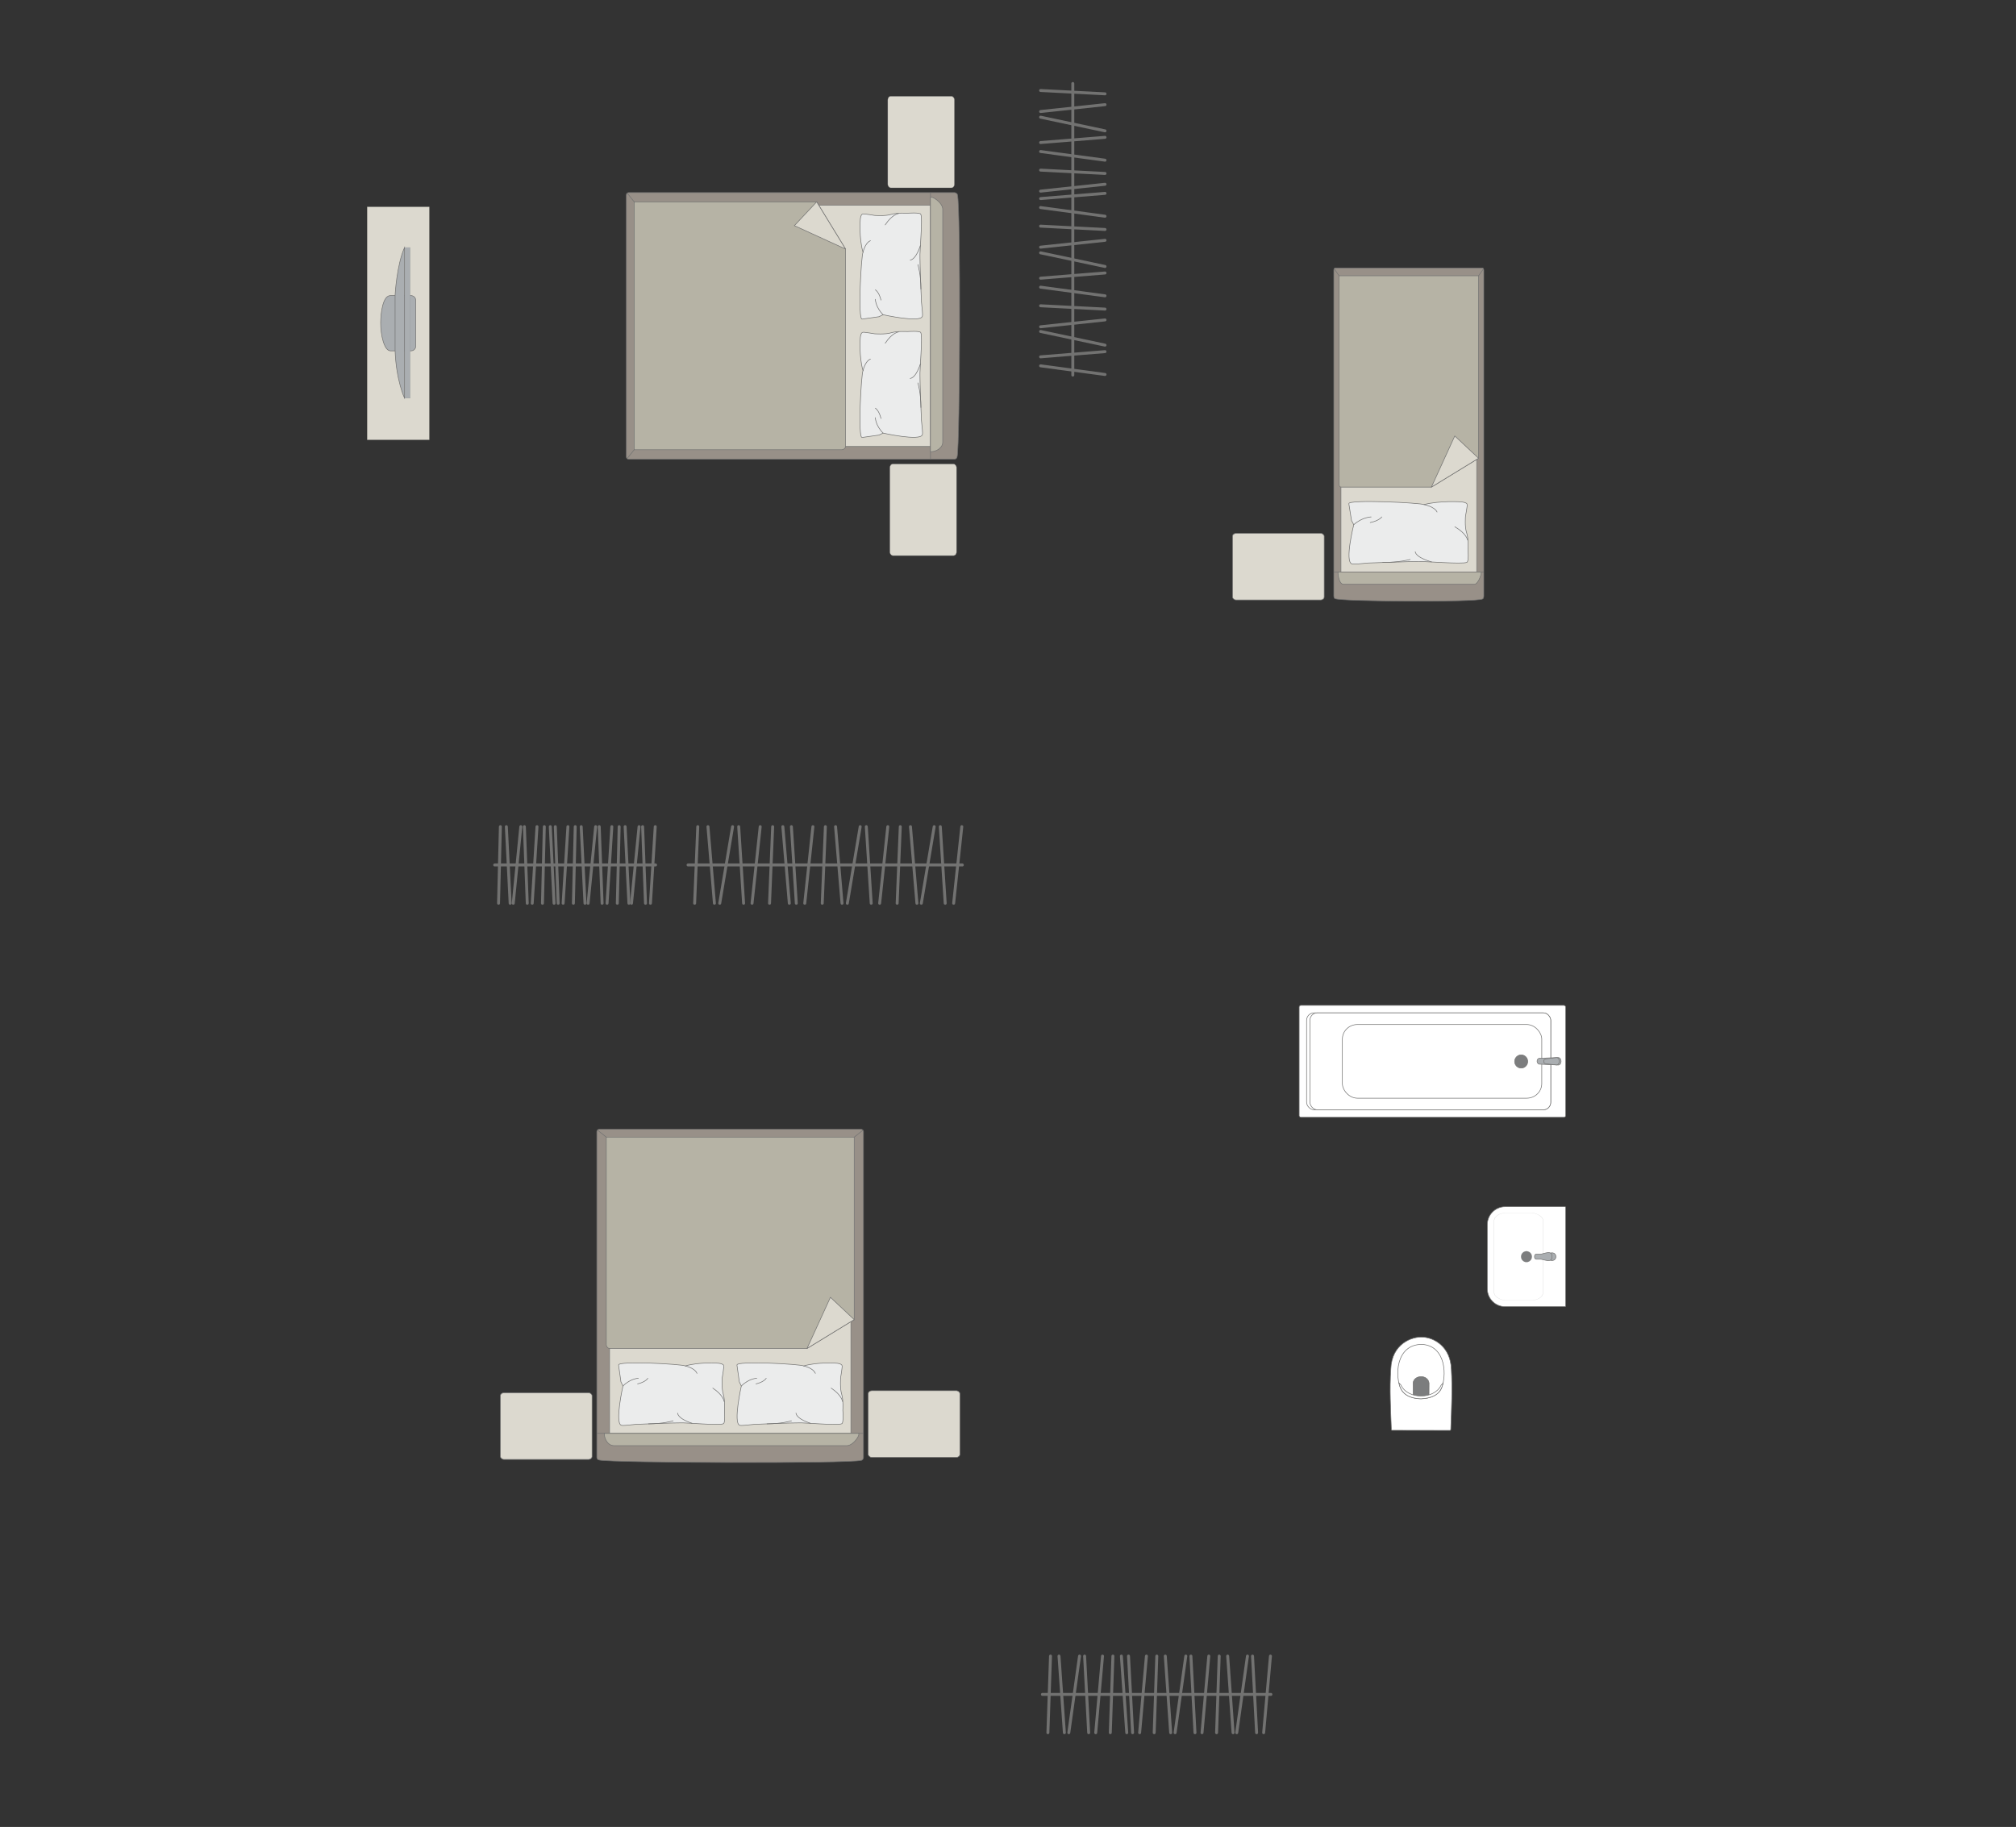 <?xml version="1.0" encoding="UTF-8"?>
<!DOCTYPE svg PUBLIC "-//W3C//DTD SVG 1.1//EN" "http://www.w3.org/Graphics/SVG/1.1/DTD/svg11.dtd">
<!-- Creator: CorelDRAW -->
<svg xmlns="http://www.w3.org/2000/svg" xml:space="preserve" width="120.978mm" height="109.651mm" version="1.1" style="shape-rendering:geometricPrecision; text-rendering:geometricPrecision; image-rendering:optimizeQuality; fill-rule:evenodd; clip-rule:evenodd"
viewBox="0 0 22560.53 20448.25"
 xmlns:xlink="http://www.w3.org/1999/xlink"
 xmlns:xodm="http://www.corel.com/coreldraw/odm/2003">
 <rect x="0" y="0" width="22560.53" height="20448.25" fill="#333333" stroke="none"/>
 <defs>
  <style type="text/css">
   <![CDATA[
    .str0 {stroke:#727271;stroke-width:6.56;stroke-miterlimit:22.926}
    .str1 {stroke:#727271;stroke-width:6.56;stroke-linejoin:round;stroke-miterlimit:22.926}
    .str2 {stroke:#727271;stroke-width:6.56;stroke-linecap:round;stroke-linejoin:round;stroke-miterlimit:22.926}
    .str3 {stroke:#727271;stroke-width:32.88;stroke-linecap:round;stroke-linejoin:round;stroke-miterlimit:22.926}
    .fil2 {fill:none}
    .fil4 {fill:#EBECEC}
    .fil0 {fill:#DCD9CF}
    .fil3 {fill:#B6B3A5}
    .fil5 {fill:#AAAEB1}
    .fil1 {fill:#989088}
    .fil7 {fill:#7C7D7E}
    .fil6 {fill:white}
   ]]>
  </style>
 </defs>
 <g id="мебель">
  <rect class="fil0 str0" x="13793.02" y="5969.24" width="1025.67" height="745.94" rx="39.87" ry="33.14"/>
  <g id="_2324945652224">
   <g>
    <path class="fil1 str0" d="M14941.24 6700.76c71.8,32.24 1578.35,41.01 1648.88,3.58 8,0 14.53,-18.91 14.53,-32.97l0 -3646.57c0,-14.08 -6.53,-25.62 -14.53,-25.62l-1649.31 0c-8,0 -14.53,11.54 -14.53,25.62l0 3377.52 0 269.04c0,14.08 6.97,29.39 14.96,29.39z"/>
    <line class="fil2 str0" x1="14926.28" y1="6402.65" x2="16604.65" y2= "6402.65" />
    <polygon class="fil0 str0" points="16525.63,6402.65 16525.63,3116.43 15006.36,3116.43 15006.36,6402.65 "/>
    <line class="fil2 str0" x1="14930.1" y1="3007.54" x2="15006.36" y2= "3116.43" />
    <line class="fil2 str0" x1="16525.63" y1="3116.43" x2="16601.42" y2= "3008.79" />
    <path class="fil3 str0" d="M14972.96 6402.65c0.39,62.68 21.78,134.47 59.49,137.2l1468.18 0c43.41,-1.04 90.8,-137.2 69.8,-137.2l-1597.47 0z"/>
    <path class="fil3 str0" d="M16546.41 5129.1l0 -2042.61 -1560.62 0 0 2339.27c0.73,21.17 13.54,26.48 25.72,26.48 505.75,0 500.97,0 1006.72,0 96.64,-59.12 453.48,-277.43 528.18,-323.14z"/>
    <polygon class="fil0 str1" points="16546.39,5129.08 16280.13,4879.44 16018.23,5452.23 "/>
   </g>
   <g>
    <path class="fil4 str2" d="M15128.06 6311.27c16.58,8.07 121.94,-4.89 183.09,-9.75 0,0 509.61,-18.76 559.53,-16.45 63.2,-4.74 498.75,32.77 544.52,8.9 24.67,-8.07 12.48,-150.74 12.48,-150.74 0,0 8.47,-114.05 -14.86,-179.92 -23.33,-65.89 -12.87,-185.66 -12.87,-185.66 0,0 24.39,-127.07 18.33,-132.48 -3.34,-23.48 -67.77,-27.88 -67.77,-27.88 0,0 -233.05,-16.52 -415.47,30.49 -31.37,-19.45 -855.87,-61.19 -840.38,-9.21l29.91 187.62 25.06 46.25c0,0 -103.93,412.21 -21.58,438.84z"/>
    <path class="fil2 str2" d="M15837.45 6175.58c11.77,69.15 182.25,113.46 182.25,113.46"/>
    <path class="fil2 str2" d="M16280.76 5896.04c133.26,77.32 142.94,149.51 142.94,149.51"/>
    <path class="fil2 str2" d="M16081.93 5730.97c-30.17,-62.79 -146.89,-83.19 -146.89,-83.19"/>
    <path class="fil2 str2" d="M15149.64 5872.43c95.39,-84.96 194.37,-86.75 194.37,-86.75"/>
    <path class="fil2 str2" d="M15333.71 5848.86c102.49,-21.37 129.61,-63.2 129.61,-63.2"/>
    <path class="fil2 str2" d="M15472.59 6295.79c181.84,0.58 308.6,-33.87 308.6,-33.87"/>
   </g>
  </g>
  <rect class="fil0 str0" transform="matrix(-1.29034E-14 -0.487 -0.405 1.07249E-14 10680.9 2102.46)" width="2105.21" height="1842.06" rx="81.83" ry="81.83"/>
  <rect class="fil0 str0" transform="matrix(-1.29034E-14 -0.487 -0.405 1.07249E-14 10704.2 6218.67)" width="2105.21" height="1842.06" rx="81.83" ry="81.83"/>
  <g id="_2324945609456">
   <g>
    <path class="fil1 str0" d="M10710.81 5112.88c32.24,-127.63 41.01,-2805.95 3.58,-2931.34 0,-14.21 -18.91,-25.83 -32.97,-25.83l-3646.57 0c-14.08,0 -25.62,11.62 -25.62,25.83l0 2932.1c0,14.21 11.54,25.83 25.62,25.83l3377.52 0 269.04 0c14.08,0 29.39,-12.38 29.39,-26.59z"/>
    <line class="fil2 str0" x1="10412.69" y1="5139.47" x2="10412.69" y2= "2155.71" />
    <polygon class="fil0 str0" points="10412.69,2296.19 7126.47,2296.19 7126.47,4997.11 10412.69,4997.11 "/>
    <line class="fil2 str0" x1="7017.58" y1="5132.68" x2="7126.47" y2= "4997.11" />
    <line class="fil2 str0" x1="7126.47" y1="2296.19" x2="7018.83" y2= "2161.44" />
    <path class="fil3 str0" d="M10412.69 5056.49c62.68,-0.69 134.47,-38.71 137.2,-105.74l0 -2610.12c-1.04,-77.17 -137.2,-161.4 -137.2,-124.09l0 2839.94z"/>
    <path class="fil3 str0" d="M9139.17 2259.25l-2042.63 0 0 2774.43 2322.73 0c21.18,0.11 42.37,-16.28 43.04,-36.57 0,-899.12 0,-1310.56 0,-2209.68 -50.65,-82.78 -308.58,-504.39 -323.14,-528.18z"/>
    <polygon class="fil0 str1" points="9139.15,2259.27 8889.5,2525.53 9462.29,2787.43 "/>
   </g>
   <g>
    <path class="fil4 str2" d="M10321.31 3541.76c8.07,-14.75 -4.89,-108.4 -9.75,-162.76 0,0 -18.76,-452.97 -16.45,-497.36 -4.74,-56.19 32.77,-443.33 8.9,-484.02 -8.07,-21.91 -150.74,-11.1 -150.74,-11.1 0,0 -114.05,-7.52 -179.92,13.22 -65.89,20.76 -185.66,11.43 -185.66,11.43 0,0 -127.07,-21.69 -132.48,-16.28 -23.48,2.97 -27.88,60.23 -27.88,60.23 0,0 -16.52,207.15 30.49,369.3 -19.45,27.9 -61.19,760.8 -9.21,747l187.62 -26.57 46.25 -22.28c0,0 412.21,92.38 438.84,19.19z"/>
    <path class="fil2 str2" d="M10185.63 2911.18c69.15,-10.46 113.46,-162 113.46,-162"/>
    <path class="fil2 str2" d="M9906.09 2517.12c77.32,-118.44 149.51,-127.05 149.51,-127.05"/>
    <path class="fil2 str2" d="M9741.01 2693.87c-62.79,26.82 -83.19,130.56 -83.19,130.56"/>
    <path class="fil2 str2" d="M9882.48 3522.57c-84.96,-84.79 -86.75,-172.78 -86.75,-172.78"/>
    <path class="fil2 str2" d="M9858.91 3358.95c-21.37,-91.12 -63.2,-115.21 -63.2,-115.21"/>
    <path class="fil2 str2" d="M10305.84 3235.5c0.58,-161.65 -33.87,-274.32 -33.87,-274.32"/>
   </g>
   <g>
    <path class="fil4 str2" d="M10321.31 4866.59c8.07,-14.75 -4.89,-108.4 -9.75,-162.76 0,0 -18.76,-452.97 -16.45,-497.36 -4.74,-56.19 32.77,-443.33 8.9,-484.02 -8.07,-21.91 -150.74,-11.1 -150.74,-11.1 0,0 -114.05,-7.52 -179.92,13.22 -65.89,20.76 -185.66,11.43 -185.66,11.43 0,0 -127.07,-21.69 -132.48,-16.28 -23.48,2.97 -27.88,60.23 -27.88,60.23 0,0 -16.52,207.15 30.49,369.3 -19.45,27.9 -61.19,760.8 -9.21,747l187.62 -26.57 46.25 -22.28c0,0 412.21,92.38 438.84,19.19z"/>
    <path class="fil2 str2" d="M10185.63 4236.01c69.15,-10.46 113.46,-162 113.46,-162"/>
    <path class="fil2 str2" d="M9906.09 3841.95c77.32,-118.44 149.51,-127.05 149.51,-127.05"/>
    <path class="fil2 str2" d="M9741.01 4018.7c-62.79,26.82 -83.19,130.56 -83.19,130.56"/>
    <path class="fil2 str2" d="M9882.48 4847.4c-84.96,-84.79 -86.75,-172.78 -86.75,-172.78"/>
    <path class="fil2 str2" d="M9858.91 4683.78c-21.37,-91.12 -63.2,-115.21 -63.2,-115.21"/>
    <path class="fil2 str2" d="M10305.84 4560.32c0.58,-161.65 -33.87,-274.32 -33.87,-274.32"/>
   </g>
  </g>
  <g id="_2324945619008">
   <rect class="fil0 str0" transform="matrix(-6.2562E-15 -0.236 0.252 -6.6673E-15 4108.52 4923.28)" width="11052.33" height="2763.09"/>
   <g>
    <path class="fil5 str0" d="M4260.03 3618.76l0 0c0,-126.16 26.95,-309.96 107.28,-309.96l232.53 0c29.02,0 52.78,23.76 52.78,52.78l0 512.63c0,29.02 -23.74,52.78 -52.78,52.78l-229.64 0c-73.01,0 -110.18,-184.77 -110.18,-308.22z"/>
    <rect class="fil5 str0" transform="matrix(-3.7352E-15 -0.141 0.152 -4.02768E-15 4527.37 4456.71)" width="11965.18" height="419.39"/>
    <path class="fil5 str0" d="M4421.24 3922.92l0 -615.85c0,0 16.84,-336.9 106.13,-537.84l0 1687.48c0,0 -93.37,-194.56 -106.13,-533.79z"/>
   </g>
  </g>
  <rect class="fil0 str0" x="9716.05" y="15565.57" width="1025.67" height="745.94" rx="39.87" ry="33.14"/>
  <rect class="fil0 str0" x="5599.84" y="15588.94" width="1025.67" height="745.94" rx="39.87" ry="33.14"/>
  <g id="_2324945641232">
   <g>
    <path class="fil1 str0" d="M6705.63 16341.46c127.63,32.24 2805.95,41.01 2931.34,3.58 14.21,0 25.83,-18.91 25.83,-32.97l0 -3646.57c0,-14.08 -11.62,-25.62 -25.83,-25.62l-2932.1 0c-14.21,0 -25.83,11.54 -25.83,25.62l0 3377.52 0 269.04c0,14.08 12.38,29.39 26.59,29.39z"/>
    <line class="fil2 str0" x1="6679.04" y1="16043.35" x2="9662.8" y2= "16043.35" />
    <polygon class="fil0 str0" points="9522.32,16043.35 9522.32,12757.13 6821.4,12757.13 6821.4,16043.35 "/>
    <line class="fil2 str0" x1="6685.82" y1="12648.24" x2="6821.4" y2= "12757.13" />
    <line class="fil2 str0" x1="9522.32" y1="12757.13" x2="9657.07" y2= "12649.49" />
    <path class="fil3 str0" d="M6762.02 16043.35c0.69,62.68 38.71,134.47 105.74,137.2l2610.12 0c77.17,-1.04 161.4,-137.2 124.09,-137.2l-2839.94 0z"/>
    <path class="fil3 str0" d="M9559.26 14769.82l0 -2042.63 -2774.43 0 0 2322.73c-0.11,21.18 16.28,42.37 36.57,43.04 899.12,0 1310.56,0 2209.68,0 82.78,-50.65 504.39,-308.58 528.18,-323.14z"/>
    <polygon class="fil0 str1" points="9559.24,14769.8 9292.98,14520.15 9031.08,15092.94 "/>
   </g>
   <g>
    <path class="fil4 str2" d="M8276.75 15951.97c14.75,8.07 108.4,-4.89 162.76,-9.75 0,0 452.97,-18.76 497.36,-16.45 56.19,-4.74 443.33,32.77 484.02,8.9 21.91,-8.07 11.1,-150.74 11.1,-150.74 0,0 7.52,-114.05 -13.22,-179.92 -20.76,-65.89 -11.43,-185.66 -11.43,-185.66 0,0 21.69,-127.07 16.28,-132.48 -2.97,-23.48 -60.23,-27.88 -60.23,-27.88 0,0 -207.15,-16.52 -369.3,30.49 -27.9,-19.45 -760.8,-61.19 -747,-9.21l26.57 187.62 22.28 46.25c0,0 -92.38,412.21 -19.19,438.84z"/>
    <path class="fil2 str2" d="M8907.33 15816.28c10.46,69.15 162,113.46 162,113.46"/>
    <path class="fil2 str2" d="M9301.39 15536.74c118.44,77.32 127.05,149.51 127.05,149.51"/>
    <path class="fil2 str2" d="M9124.64 15371.66c-26.82,-62.79 -130.56,-83.19 -130.56,-83.19"/>
    <path class="fil2 str2" d="M8295.94 15513.13c84.79,-84.96 172.78,-86.75 172.78,-86.75"/>
    <path class="fil2 str2" d="M8459.56 15489.56c91.12,-21.37 115.21,-63.2 115.21,-63.2"/>
    <path class="fil2 str2" d="M8583.01 15936.49c161.65,0.58 274.32,-33.87 274.32,-33.87"/>
   </g>
   <g>
    <path class="fil4 str2" d="M6951.92 15951.97c14.75,8.07 108.4,-4.89 162.76,-9.75 0,0 452.97,-18.76 497.36,-16.45 56.19,-4.74 443.33,32.77 484.02,8.9 21.91,-8.07 11.1,-150.74 11.1,-150.74 0,0 7.52,-114.05 -13.22,-179.92 -20.76,-65.89 -11.43,-185.66 -11.43,-185.66 0,0 21.69,-127.07 16.28,-132.48 -2.97,-23.48 -60.23,-27.88 -60.23,-27.88 0,0 -207.15,-16.52 -369.3,30.49 -27.9,-19.45 -760.8,-61.19 -747,-9.21l26.57 187.62 22.28 46.25c0,0 -92.38,412.21 -19.19,438.84z"/>
    <path class="fil2 str2" d="M7582.5 15816.28c10.46,69.15 162,113.46 162,113.46"/>
    <path class="fil2 str2" d="M7976.56 15536.74c118.44,77.32 127.05,149.51 127.05,149.51"/>
    <path class="fil2 str2" d="M7799.81 15371.66c-26.82,-62.79 -130.56,-83.19 -130.56,-83.19"/>
    <path class="fil2 str2" d="M6971.11 15513.13c84.79,-84.96 172.78,-86.75 172.78,-86.75"/>
    <path class="fil2 str2" d="M7134.73 15489.56c91.12,-21.37 115.21,-63.2 115.21,-63.2"/>
    <path class="fil2 str2" d="M7258.18 15936.49c161.65,0.58 274.32,-33.87 274.32,-33.87"/>
   </g>
  </g>
  <g id="_2325013807568">
   <path class="fil6 str0" d="M15575.4 16008.72l650.55 1.14c5.61,0 8.97,-4.07 9.16,-8.91 8.49,-234.82 19.25,-463.15 6.08,-677.44 -8.91,-249.82 -191.84,-350.93 -315.23,-356.99 -125.13,-11.49 -352.96,76.09 -361.41,356.99 -15.57,223.76 -2.14,451.63 6.06,677.44 0.28,3.02 0.47,7.72 4.79,7.78z"/>
   <path class="fil6 str0" d="M15681.68 15552.42c74.58,138.04 362.88,138.04 442.36,0 70.14,-138.5 62.55,-491.13 -212.33,-505.36 -296.57,0 -304.75,370 -230.03,505.36z"/>
   <path class="fil7 str0" d="M15902.85 15624.59l72.56 0c10.18,-0.04 15.93,-8.41 15.96,-16.41 0.22,-42.84 0.45,-85.67 0.67,-128.51 -13.91,-98.26 -169.46,-92.7 -178.47,0.8 0.24,42.56 0.5,85.13 0.75,127.69 -0.28,7.76 3.8,16.17 11.02,16.39l77.5 0.04z"/>
   <path class="fil6 str0" d="M15677.09 15501.63l-22.84 -24.28c19.26,95.52 79.14,173.79 248.21,178.6 154.71,-8.56 224.49,-65.2 246.81,-176.45l-22.7 25.16c-37.48,79.65 -131.88,121.36 -223.71,119.95 -86.86,1.55 -185.35,-36.27 -225.78,-122.97z"/>
  </g>
  <g id="_2325013814864">
   <path class="fil6 str0" d="M16644.2 13705.96l0 720.11c0,109.37 89.46,198.83 198.83,198.83l671.27 0c3.52,0 6.38,-2.85 6.38,-6.38l0 -1106.15c0,-3.52 -2.85,-6.38 -6.38,-6.38l-670.13 0c-109.99,0 -199.97,89.98 -199.97,199.97z"/>
   <rect class="fil6 str0" transform="matrix(-2.66633E-15 -0.101 -0.162 4.2773E-15 17268 14555.4)" width="9710.44" height="3379.35" rx="865.68" ry="865.68"/>
   <circle class="fil7 str0" transform="matrix(-4.43952E-15 -0.168 -0.167 4.4176E-15 17082.4 14065.4)" r="362.43"/>
   <g>
    <ellipse class="fil5 str0" cx="17368.48" cy="14065.35" rx="43.13" ry="43.05"/>
    <path class="fil5 str0" d="M17238.42 14093.5l-48.19 0c-9.66,0 -17.55,-10.37 -17.55,-23.05l0 -10c0,-12.68 7.89,-23.05 17.55,-23.05l48.39 0c30.99,0 129.55,-52.1 129.55,23.05l0 10c0,70.99 -98.56,23.05 -129.76,23.05z"/>
   </g>
  </g>
  <g id="_2325013818992">
   <rect class="fil6 str0" x="14538.61" y="11252.6" width="2982.06" height="1252.69" rx="18.81" ry="18.93"/>
   <rect class="fil6 str1" x="14621.68" y="11336.33" width="2732.36" height="1084.98" rx="84.07" ry="83.9"/>
   <rect class="fil6 str0" x="14659.12" y="11336.33" width="2694.92" height="1084.98" rx="82.92" ry="83.9"/>
   <rect class="fil6 str0" x="15022.19" y="11467.03" width="2231.31" height="824.61" rx="167.9" ry="163.63"/>
   <ellipse class="fil7 str0" cx="17023.14" cy="11880.63" rx="73.03" ry="73.6"/>
   <g>
    <path class="fil5 str0" d="M17437.53 11837.08l-208.27 7.72c-20.44,0.75 -28.18,18.52 -28.18,34.01l0 0c0,14.62 11.9,31.35 25.72,31.98l210.73 9.75c17.6,0.8 32.04,-18.78 32.04,-41.74l0 0c0,-22.96 -14.42,-42.39 -32.04,-41.74z"/>
    <path class="fil5 str0" d="M17419.18 11837.75l-115.84 12.7c-13.24,1.45 -28.1,6.23 -28.1,28.35l0 0.02c0,21.52 17.29,26.97 28.1,28.16l113.66 12.63c15.42,1.7 33.53,-16.11 33.53,-40.78l0 -0.02c0,-24.77 -16.8,-42.63 -31.35,-41.05z"/>
   </g>
  </g>
  <g id="_2325013826624">
   <line class="fil2 str3" x1="11665.33" y1="18964.69" x2="14222.41" y2= "18964.69" />
   <line class="fil2 str3" x1="11726.8" y1="19393.42" x2="11756" y2= "18535.96" />
   <line class="fil2 str3" x1="11850.99" y1="18535.96" x2="11911.21" y2= "19393.42" />
   <line class="fil2 str3" x1="11960.8" y1="19393.42" x2="12080.67" y2= "18535.96" />
   <line class="fil2 str3" x1="12183.2" y1="19393.42" x2="12137.53" y2= "18535.96" />
   <line class="fil2 str3" x1="12338" y1="18535.96" x2="12261.99" y2= "19393.42" />
   <line class="fil2 str3" x1="12425.03" y1="19393.42" x2="12454.22" y2= "18535.96" />
   <line class="fil2 str3" x1="12549.08" y1="18535.96" x2="12609.3" y2= "19393.42" />
   <line class="fil2 str3" x1="12674.53" y1="19393.42" x2="12628.84" y2= "18535.96" />
   <line class="fil2 str3" x1="12829.33" y1="18535.96" x2="12753.32" y2= "19393.42" />
   <line class="fil2 str3" x1="12916.35" y1="19393.42" x2="12945.55" y2= "18535.96" />
   <line class="fil2 str3" x1="13040.55" y1="18535.96" x2="13100.61" y2= "19393.42" />
   <line class="fil2 str3" x1="13150.35" y1="19393.42" x2="13270.07" y2= "18535.96" />
   <line class="fil2 str3" x1="13327.06" y1="18535.96" x2="13372.75" y2= "19393.42" />
   <line class="fil2 str3" x1="13451.54" y1="19393.42" x2="13527.4" y2= "18535.96" />
   <line class="fil2 str3" x1="13643.77" y1="18535.96" x2="13614.56" y2= "19393.42" />
   <line class="fil2 str3" x1="13798.83" y1="19393.42" x2="13738.63" y2= "18535.96" />
   <line class="fil2 str3" x1="13959.92" y1="18535.96" x2="13840.04" y2= "19393.42" />
   <line class="fil2 str3" x1="14062.45" y1="19393.42" x2="14016.78" y2= "18535.96" />
   <line class="fil2 str3" x1="14217.25" y1="18535.96" x2="14141.25" y2= "19393.42" />
  </g>
  <g id="_2324950465888">
   <line class="fil2 str3" x1="7699.69" y1="9681.07" x2="10769.49" y2= "9681.07" />
   <line class="fil2 str3" x1="7773.48" y1="10109.8" x2="7808.54" y2= "9252.34" />
   <line class="fil2 str3" x1="7922.57" y1="9252.34" x2="7994.86" y2= "10109.8" />
   <line class="fil2 str3" x1="8054.4" y1="10109.8" x2="8198.29" y2= "9252.34" />
   <line class="fil2 str3" x1="8321.39" y1="10109.8" x2="8266.57" y2= "9252.34" />
   <line class="fil2 str3" x1="8507.22" y1="9252.34" x2="8416" y2= "10109.8" />
   <line class="fil2 str3" x1="8611.71" y1="10109.8" x2="8646.77" y2= "9252.34" />
   <line class="fil2 str3" x1="8760.64" y1="9252.34" x2="8832.92" y2= "10109.8" />
   <line class="fil2 str3" x1="8911.24" y1="10109.8" x2="8856.4" y2= "9252.34" />
   <line class="fil2 str3" x1="9097.08" y1="9252.34" x2="9005.83" y2= "10109.8" />
   <line class="fil2 str3" x1="9201.55" y1="10109.8" x2="9236.59" y2= "9252.34" />
   <line class="fil2 str3" x1="9350.64" y1="9252.34" x2="9422.75" y2= "10109.8" />
   <line class="fil2 str3" x1="9482.47" y1="10109.8" x2="9626.19" y2= "9252.34" />
   <line class="fil2 str3" x1="9694.61" y1="9252.34" x2="9749.46" y2= "10109.8" />
   <line class="fil2 str3" x1="9844.06" y1="10109.8" x2="9935.12" y2= "9252.34" />
   <line class="fil2 str3" x1="10074.82" y1="9252.34" x2="10039.78" y2= "10109.8" />
   <line class="fil2 str3" x1="10260.99" y1="10109.8" x2="10188.7" y2= "9252.34" />
   <line class="fil2 str3" x1="10454.35" y1="9252.34" x2="10310.46" y2= "10109.8" />
   <line class="fil2 str3" x1="10577.47" y1="10109.8" x2="10522.62" y2= "9252.34" />
   <line class="fil2 str3" x1="10763.28" y1="9252.34" x2="10672.05" y2= "10109.8" />
  </g>
  <g id="_2324950473088">
   <line class="fil2 str3" x1="5535.77" y1="9681.07" x2="7336.25" y2= "9681.07" />
   <line class="fil2 str3" x1="5579.05" y1="10109.8" x2="5599.61" y2= "9252.34" />
   <line class="fil2 str3" x1="5666.5" y1="9252.34" x2="5708.9" y2= "10109.8" />
   <line class="fil2 str3" x1="5743.81" y1="10109.8" x2="5828.22" y2= "9252.34" />
   <line class="fil2 str3" x1="5900.41" y1="10109.8" x2="5868.26" y2= "9252.34" />
   <line class="fil2 str3" x1="6009.41" y1="9252.34" x2="5955.88" y2= "10109.8" />
   <line class="fil2 str3" x1="6070.69" y1="10109.8" x2="6091.24" y2= "9252.34" />
   <line class="fil2 str3" x1="6158.03" y1="9252.34" x2="6200.42" y2= "10109.8" />
   <line class="fil2 str3" x1="6246.37" y1="10109.8" x2="6214.2" y2= "9252.34" />
   <line class="fil2 str3" x1="6355.35" y1="9252.34" x2="6301.85" y2= "10109.8" />
   <line class="fil2 str3" x1="6416.63" y1="10109.8" x2="6437.18" y2= "9252.34" />
   <line class="fil2 str3" x1="6504.08" y1="9252.34" x2="6546.37" y2= "10109.8" />
   <line class="fil2 str3" x1="6581.39" y1="10109.8" x2="6665.68" y2= "9252.34" />
   <line class="fil2 str3" x1="6705.82" y1="9252.34" x2="6737.98" y2= "10109.8" />
   <line class="fil2 str3" x1="6793.46" y1="10109.8" x2="6846.87" y2= "9252.34" />
   <line class="fil2 str3" x1="6928.81" y1="9252.34" x2="6908.26" y2= "10109.8" />
   <line class="fil2 str3" x1="7038" y1="10109.8" x2="6995.61" y2= "9252.34" />
   <line class="fil2 str3" x1="7151.42" y1="9252.34" x2="7067.02" y2= "10109.8" />
   <line class="fil2 str3" x1="7223.61" y1="10109.8" x2="7191.46" y2= "9252.34" />
   <line class="fil2 str3" x1="7332.61" y1="9252.34" x2="7279.09" y2= "10109.8" />
  </g>
  <g id="_2324950485520">
   <line class="fil2 str3" x1="12005.48" y1="934.42" x2="12005.48" y2= "4198.13" />
   <line class="fil2 str3" x1="11644.91" y1="1012.87" x2="12366.05" y2= "1050.13" />
   <line class="fil2 str3" x1="12366.05" y1="1171.39" x2="11644.91" y2= "1248.24" />
   <line class="fil2 str3" x1="11644.91" y1="1311.53" x2="12366.05" y2= "1464.52" />
   <line class="fil2 str3" x1="11644.91" y1="1595.4" x2="12366.05" y2= "1537.1" />
   <line class="fil2 str3" x1="12366.05" y1="1792.96" x2="11644.91" y2= "1695.97" />
   <line class="fil2 str3" x1="11644.91" y1="1904.05" x2="12366.05" y2= "1941.33" />
   <line class="fil2 str3" x1="12366.05" y1="2062.39" x2="11644.91" y2= "2139.24" />
   <line class="fil2 str3" x1="11644.91" y1="2222.51" x2="12366.05" y2= "2164.2" />
   <line class="fil2 str3" x1="12366.05" y1="2420.07" x2="11644.91" y2= "2323.08" />
   <line class="fil2 str3" x1="11644.91" y1="2531.14" x2="12366.05" y2= "2568.4" />
   <line class="fil2 str3" x1="12366.05" y1="2689.66" x2="11644.91" y2= "2766.32" />
   <line class="fil2 str3" x1="11644.91" y1="2829.8" x2="12366.05" y2= "2982.62" />
   <line class="fil2 str3" x1="12366.05" y1="3055.37" x2="11644.91" y2= "3113.67" />
   <line class="fil2 str3" x1="11644.91" y1="3214.24" x2="12366.05" y2= "3311.06" />
   <line class="fil2 str3" x1="12366.05" y1="3459.58" x2="11644.91" y2= "3422.32" />
   <line class="fil2 str3" x1="11644.91" y1="3657.51" x2="12366.05" y2= "3580.66" />
   <line class="fil2 str3" x1="12366.05" y1="3863.09" x2="11644.91" y2= "3710.1" />
   <line class="fil2 str3" x1="11644.91" y1="3993.97" x2="12366.05" y2= "3935.67" />
   <line class="fil2 str3" x1="12366.05" y1="4191.53" x2="11644.91" y2= "4094.54" />
  </g>
 </g>
 <g id="контур">
  <polygon class="fil2" points="-0,0 22560.53,0 22560.53,20448.25 -0,20448.25 "/>
 </g>
</svg>
